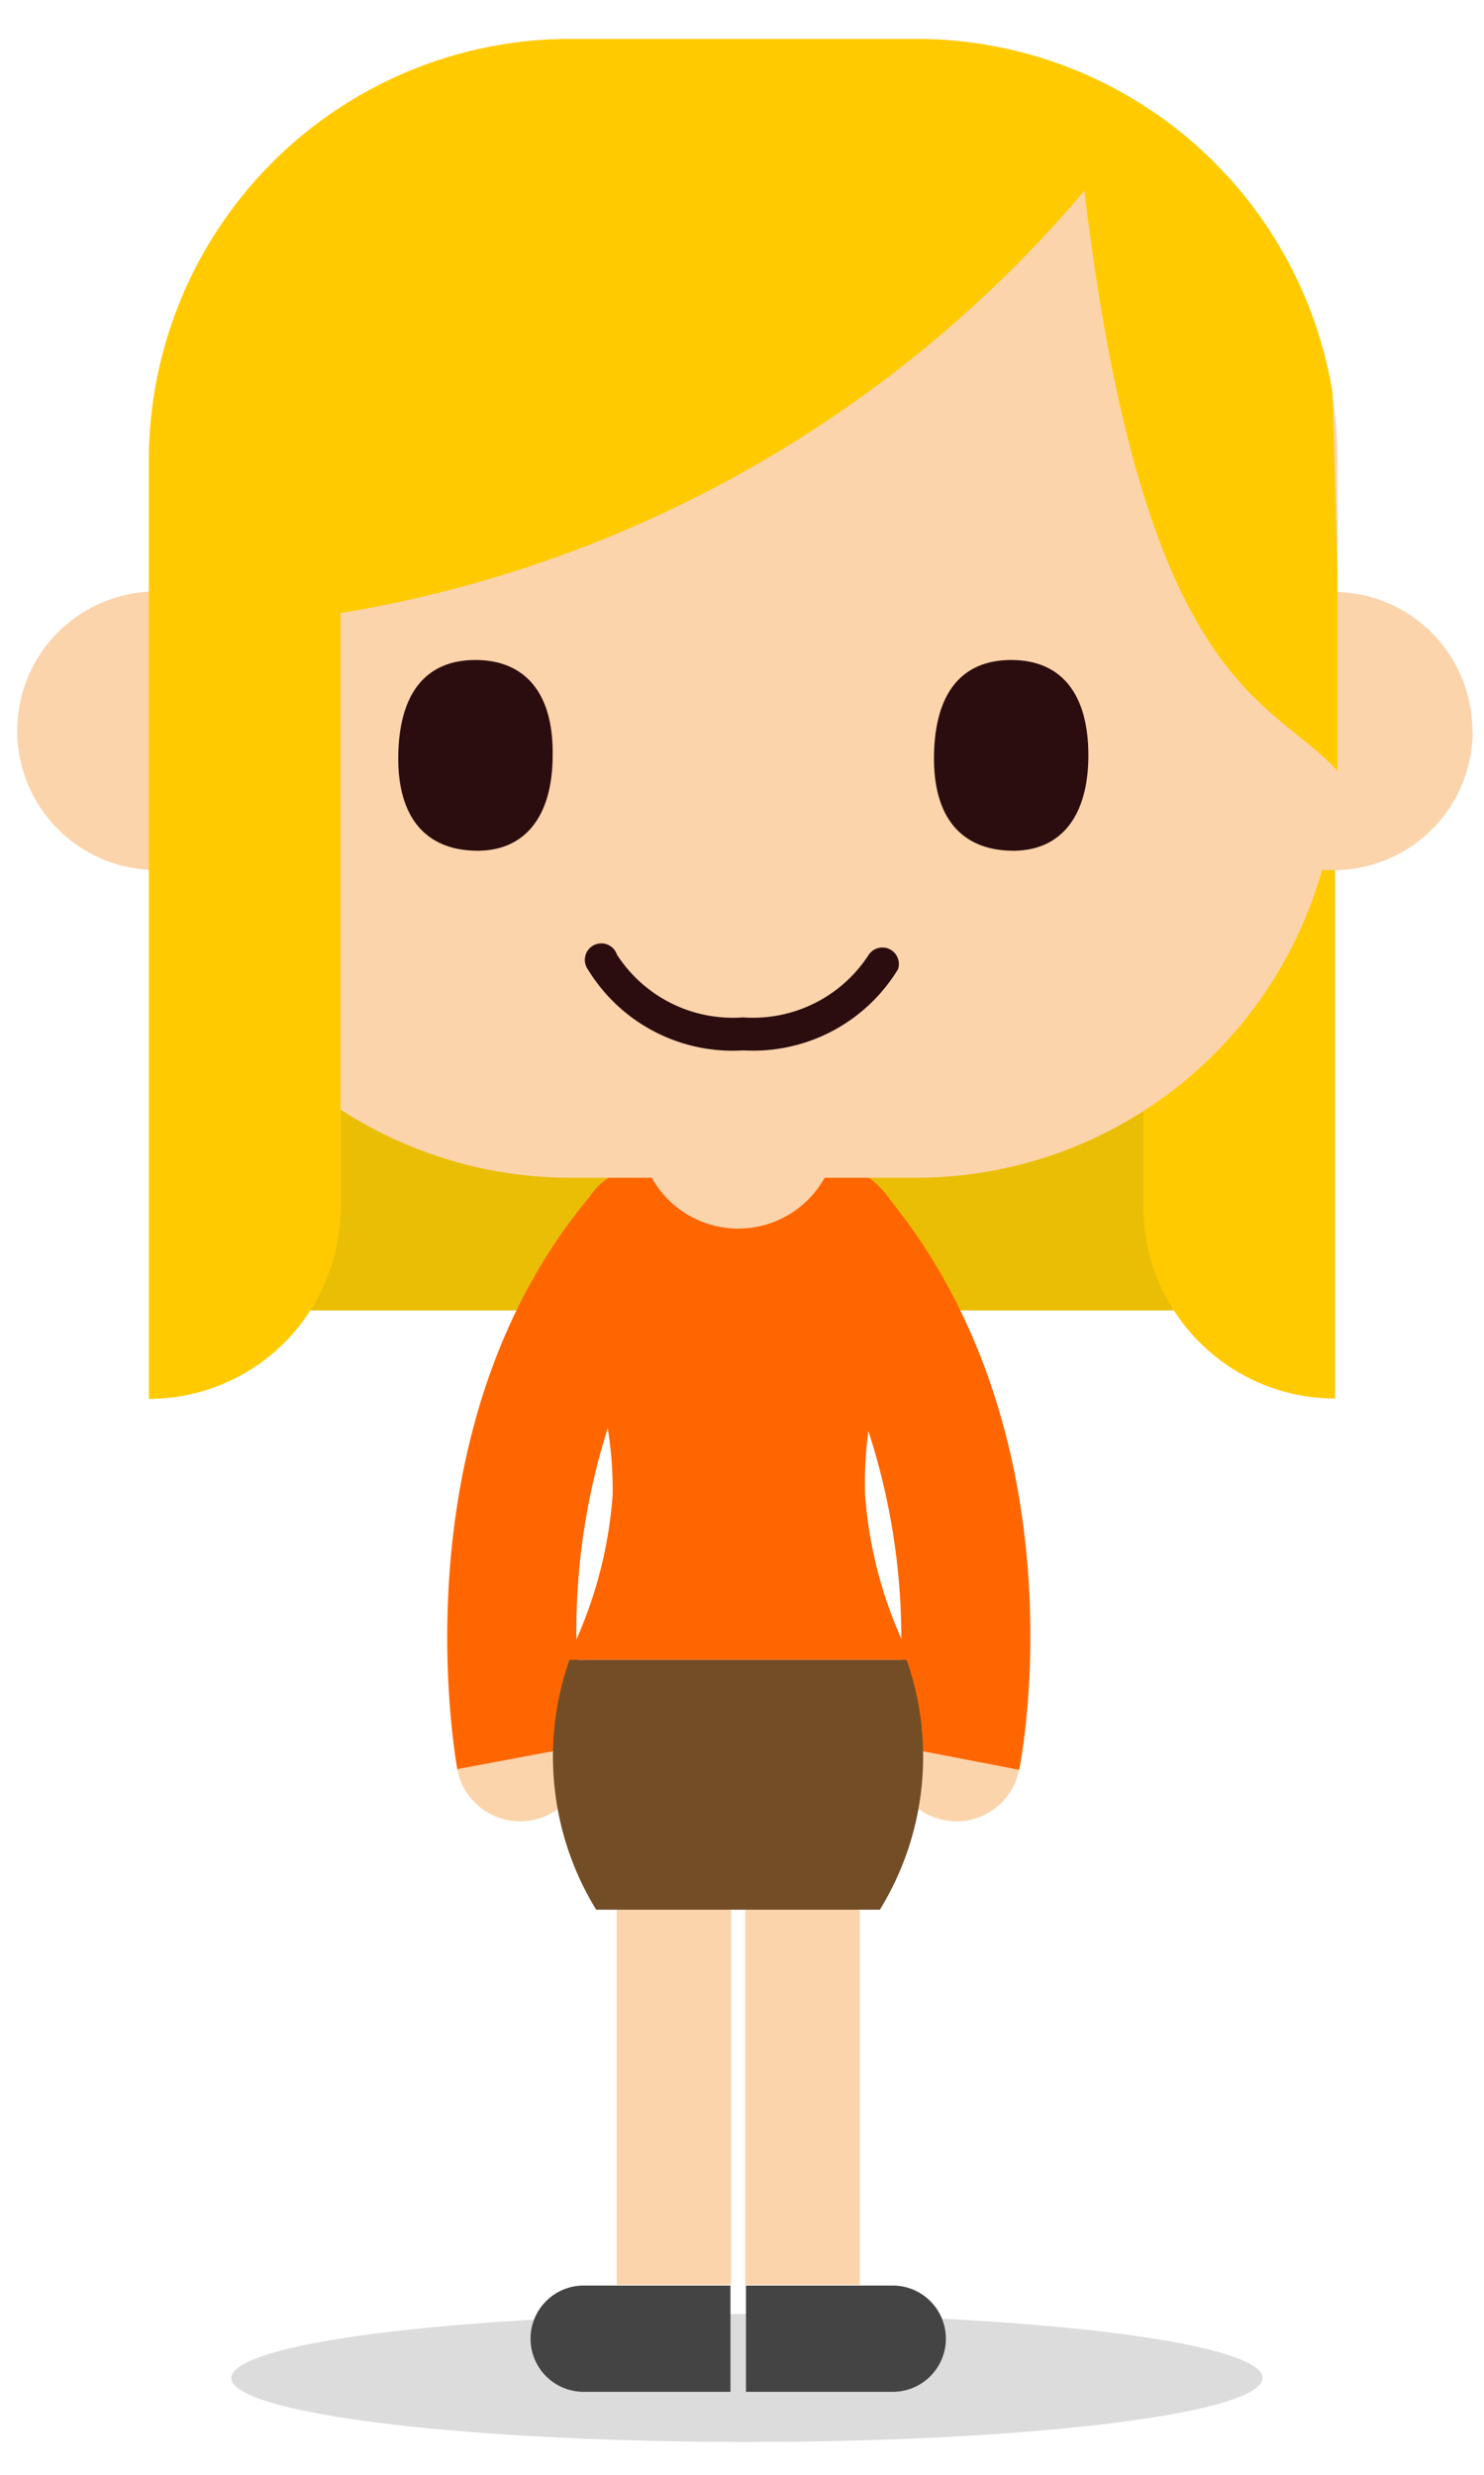 <?xml version="1.0" encoding="UTF-8"?>
<svg preserveAspectRatio="xMidYMid slice" width="640px" height="1067px" xmlns="http://www.w3.org/2000/svg" id="Layer_1" data-name="Layer 1" viewBox="0 0 45 75">
  <defs>
    <style>.cls-1{fill:#eabe05;}.cls-2{fill:#fbd4ac;}.cls-3{fill:#dcdcdc;}.cls-4{fill:#444;}.cls-5{fill:#f60;}.cls-6{fill:#734d26;}.cls-7{fill:#ffcb00;}.cls-8{fill:#2c0d0f;}</style>
  </defs>
  <title>Maura McKibbin Web Images 45 x 75 pixels</title>
  <rect class="cls-1" x="7.99" y="12.67" width="29.03" height="27.04"></rect>
  <circle class="cls-2" cx="15.77" cy="53.25" r="1.94" transform="translate(-9.48 3.79) rotate(-10.55)"></circle>
  <circle class="cls-2" cx="29" cy="53.25" r="1.94" transform="translate(-28.77 71.67) rotate(-79.11)"></circle>
  <ellipse class="cls-3" cx="22.65" cy="72.06" rx="15.63" ry="1.94"></ellipse>
  <rect class="cls-2" x="18.7" y="54.65" width="3.47" height="14.59"></rect>
  <path class="cls-4" d="M22.15,72.48H17.7a1.61,1.61,0,0,1-1.61-1.61h0a1.61,1.61,0,0,1,1.61-1.61h4.45Z"></path>
  <rect class="cls-2" x="22.6" y="54.65" width="3.47" height="14.59"></rect>
  <path class="cls-4" d="M22.62,72.48h4.45a1.61,1.61,0,0,0,1.61-1.61h0a1.61,1.61,0,0,0-1.61-1.61H22.62Z"></path>
  <path class="cls-5" d="M27,36.37a2.68,2.68,0,0,0-2.49-1.18H20.25a3,3,0,0,0-2,.65h0a2.26,2.26,0,0,0-.38.44c-5.84,7-4.07,16.91-4,17.33l3.9-.73a19.28,19.28,0,0,1-.23-2.58h9.79A18.65,18.65,0,0,1,27,52.88l3.9.75C31,53.21,32.8,43.56,27,36.37ZM17.48,49.68a20.37,20.37,0,0,1,.95-6.4,11.79,11.79,0,0,1,.15,2A13.12,13.12,0,0,1,17.48,49.68Zm8.85-6.32a20.37,20.37,0,0,1,1,6.3,13.07,13.07,0,0,1-1.1-4.37A12.09,12.09,0,0,1,26.33,43.37Z"></path>
  <path class="cls-6" d="M18.08,57.87h8.6a8.85,8.85,0,0,0,.81-7.57H17.27A8.85,8.85,0,0,0,18.08,57.87Z"></path>
  <path class="cls-2" d="M25.21,35.24a4.83,4.83,0,0,0-.69,0H20.25a4.81,4.81,0,0,0-.69,0,3,3,0,0,0,5.65,0Z"></path>
  <path class="cls-7" d="M40.48,14.5V42.38a5.81,5.81,0,0,1-5.81-5.81s0-19.5,0-22Z"></path>
  <path class="cls-2" d="M44.64,22.15a4.21,4.21,0,0,0-4.09-4.21v-4A12.78,12.78,0,0,0,27.81,1.18H17.27A12.78,12.78,0,0,0,4.52,13.93v4a4.22,4.22,0,0,0,.05,8.43l.42,0a12.79,12.79,0,0,0,12.27,9.33H27.81a12.79,12.79,0,0,0,12.27-9.32l.35,0a4.22,4.22,0,0,0,4.22-4.22"></path>
  <path class="cls-8" d="M16.76,22.89c0,1.85-.84,2.92-2.34,2.89s-2.37-1-2.34-2.89S12.92,20,14.42,20,16.79,21,16.76,22.89Z"></path>
  <path class="cls-8" d="M33,22.89c0,1.85-.84,2.92-2.34,2.89s-2.37-1-2.34-2.89S29.16,20,30.66,20,33,21,33,22.89Z"></path>
  <path class="cls-8" d="M22.54,31.83a5.14,5.14,0,0,1-4.71-2.45.5.5,0,1,1,.88-.45,4.18,4.18,0,0,0,3.82,1.9,4.18,4.18,0,0,0,3.82-1.91.5.5,0,0,1,.88.45A5.14,5.14,0,0,1,22.54,31.83Z"></path>
  <path class="cls-7" d="M40.55,17.94V17.8c0-.17,0-.35,0-.52l-.15-5.39A12.79,12.79,0,0,0,27.81,1.18H17.27A12.78,12.78,0,0,0,4.52,13.93v1.46h0v27a5.81,5.81,0,0,0,5.81-5.81s0-12,0-18A37.53,37.53,0,0,0,32.88,5.78c1.8,15.13,5.65,15.35,7.67,17.58V18Z"></path>
</svg>

